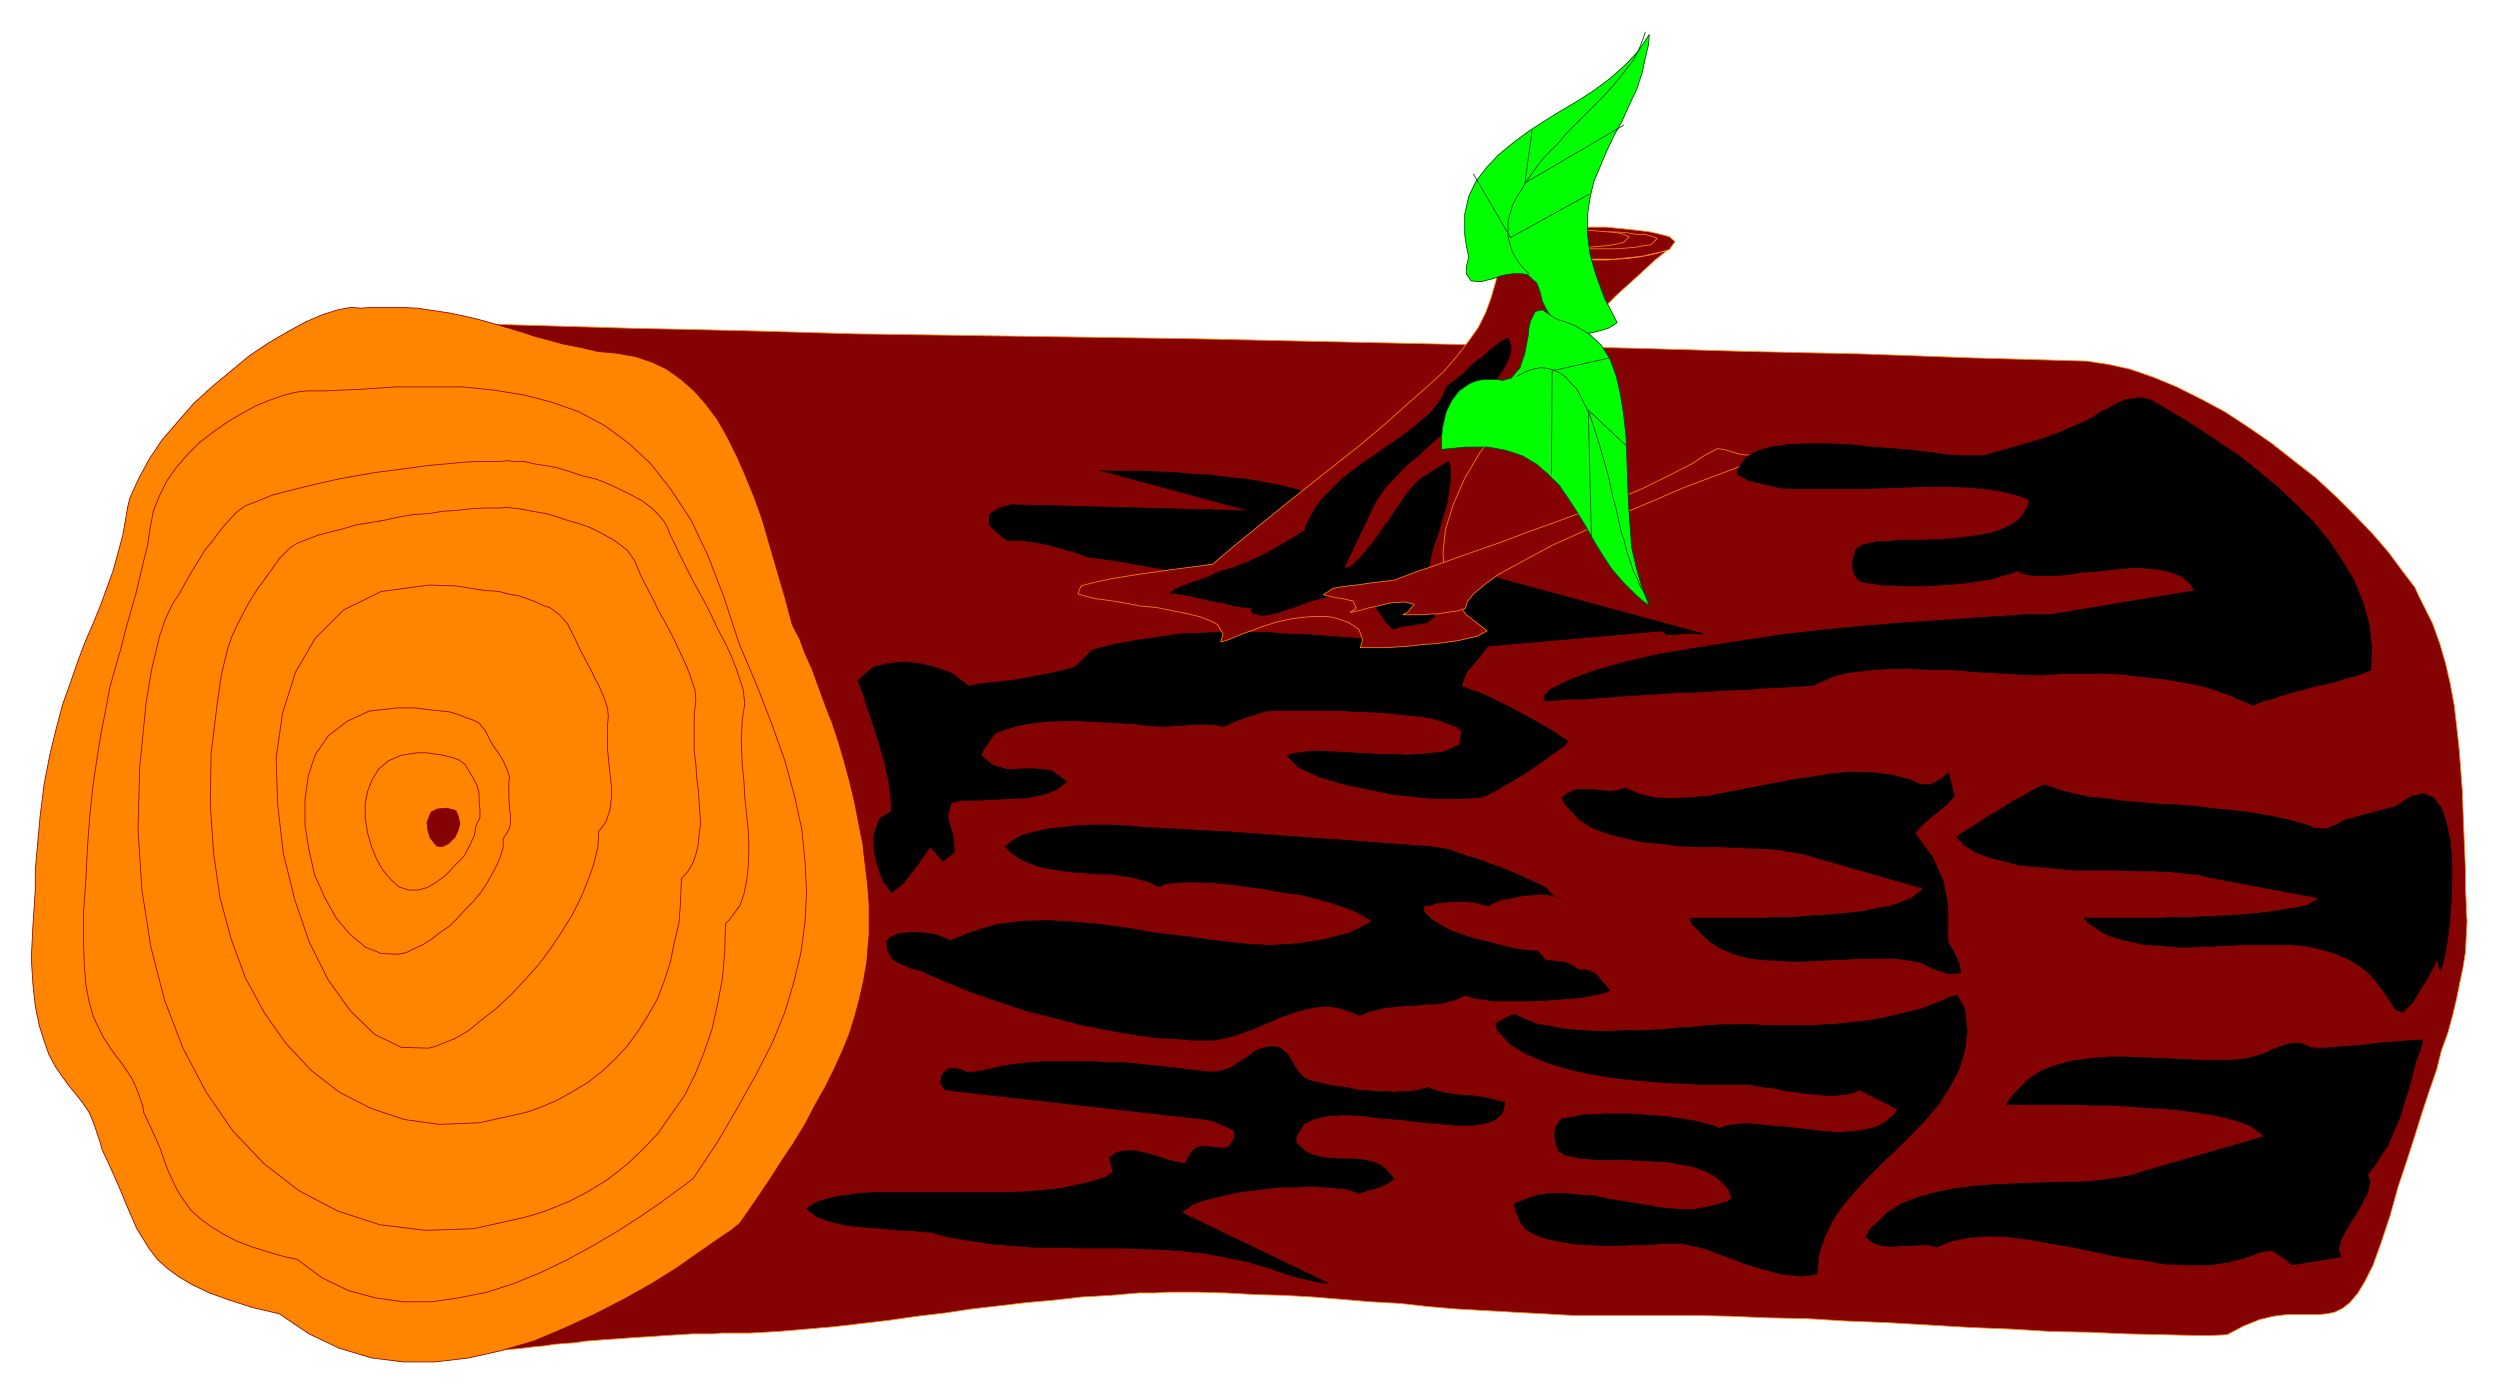 <svg xmlns="http://www.w3.org/2000/svg" width="493.465" height="275.168" fill-rule="evenodd" stroke-linecap="round" preserveAspectRatio="none" viewBox="0 0 3115 1737"><style>.pen0{stroke:#000;stroke-width:1;stroke-linejoin:round}.brush1{fill:#850202}.pen1{stroke:#ff8500;stroke-width:1;stroke-linejoin:round}.brush2{fill:#000}.brush3{fill:#ff8500}.pen2{stroke:#850202;stroke-width:1;stroke-linejoin:round}.brush4{fill:#0f0}.pen3{stroke:#024402;stroke-width:1;stroke-linejoin:round}</style><path d="m476 413-40-15 70 3 141 4 139 4 140 3 140 4 139 2 138 2 140 2 138 3 140 3 138 3 140 3 140 4 140 3 140 5 142 4 12 2 14 2 27 6 29 10 29 12 30 15 30 16 29 19 29 20 28 22 27 21 26 24 24 24 22 23 19 22 17 23 16 21 5 11 6 12 11 22 9 25 7 24 6 26 5 27 3 26 3 27 2 26 2 27 1 26 1 26 1 24 1 23v22l1 21v10l1 10-1 19-1 20-3 19-4 19-4 20-5 21-6 22-8 22-6 24-9 26-9 27-9 29-10 31-11 33-10 36-6 18-5 15-10 28-10 20-9 15-10 12-9 7-10 5-10 2-11 1h-39l-16 2-17 4-20 8-21 11-19 1h-20l-41-1-45-1-46-2-49-1-49-3-51-2-51-3-52-3-51-2-49-3-49-1-47-2-44-1h-152l-36-2-37-2-35-2-37-2-35-3-36-4-36-2-36-3-36-3-36-2-36-1-36-2-36-1h-36l-18 1h-19l-35 3-36 2-35 4-34 3-34 4-35 4-33 5-34 4-35 5-34 4-34 4-35 3-35 3-36 2h-35l-10 1h-26l-16 1-17 1-15 1-15 1-15 1-14 1-14 1-14 1-13 1-13 2-14 1-12 1-13 2-12 1-7 1-19 2-13 1-13 2-13 1-13 2-14 1-14 1-14 1-15 1 39-12 36-6 31-7 28-8 24-9 22-10 19-10 17-12 17-12 17-14 16-16 16-18 17-18 20-21 76-82 38-101 4-113-27-116-26-154-14-158-20-162-1-8v-16l2-14v-12l-1-13-5-13-400-143z" class="pen1 brush1"/><path d="m1371 586 8 1h46l20 1 21 1 21 2 23 1 21 3 22 2 22 4 21 4 20 5 20 6 19 6 17 6 16 8-4 17-1 7h-17l-18-4-20-3-19-5-19-4-18-4-17-3-15-1-280-7-15 4-12 8v14l16 14 6 4h15l16 2 17 3 18 5 18 5 17 6 15 2 15 2 324 57 8-6 14 1 21 2 20 8 15 12 7 19v8h-14l-42-1-27-1-27-2-28-2-26-2-27-1-27-2h-53l-27 1-27 1-27 4-28 4-27 5-27 7-21 21-21 6-26 5-26 5-25 3-21 2-14 3-21-16-19-7-21-5-20-2-21 2-18 5-18 16 7 18 6 19 7 21 7 22 6 21 5 22 3 21 1 19-15 9-7 20v17l3 17 8 23 11 15 15-12 14-18 14-20 5-7 16 18 14-11-1-19-5-17-2-9 4-17 15-3h17l21-1 21-1 21-1 20-4 16-6 13-10-19-14-20-2h-15l-20 1-19-6-13-11 1-6 16-23 28-9 17-3 18-2 20-1h19l20 1 19 1 17 1 17 1 14 2 21 1 16-1 16-1 16-1 15 1 12 2 15-7 18-6 16-5 9-2h80l20 1 21 1 20 1 20 2 19 2 17 2 15 4 21 8 5 5-2 17-21 9-28 3-17 1-17-1h-18l-18-1-18-1-17-1-17-1h-14l-23 3-7 3 14 14 26 12 17 5 17 5 20 4 20 4 19 4 20 2 19 2 18 1h31l23-2 16-8 15-9 17-10 17-11 15-11 20-14 6-6-21-14-19-11-22-12-23-12-21-10-17-6-10-4 6-17 16-19 11-14 217-19 6 5 15-1 14-1 17 1-752-204z" class="pen0 brush2"/><path d="m1871 304 6 1 19 4 12 2 12 2 11 2 11 2 12 3 11 2 12 1 11 1h13l13-1 14-1 15-2 16-3 18-5-16 13-15 14-32 29-31 31-32 33-30 33-28 32-25 34-24 33-19 32-14 32-10 32-3 29 2 28 10 26 17 23 26 20-13 7-10 2-12 3-14 2-15 2-16 1-16 2-15 1-15 1h-32l3-10-5-13-12-8-8-3-9-3-11-2h-13l-15 1-16 2-18 4-19 6-10 4-9 3-13 5-9 4-10 3 3-10-7-12-8-4-12-5-16-4-10-2-10-2-20-4-21-2-20-4-19-3-16-2-12-3-10-3 4-10 15-4 23-5 31-5 42-6 53-7 27-23 26-21 48-39 43-34 38-30 32-27 28-25 25-22 21-19 17-20 14-18 12-17 9-18 7-19 6-21 4-21 3-25z" class="pen1 brush1"/><path d="m1707 745-11-8-9-1-10 1-11 2-12 4-14 4-13 4-13 5-13 4-11 4-10 2-9 1-11-4-1-6h-8l-12-2-8-2-7-2-8-1-10-2-8-2-8-2-8-2-14-2-10-1 7-5 9-4 17-6 14-5 13-6 10-3 10-3 7-3 8-3 14-6 15-8 9-5 10-6 12-7 13-8 2-8 11-20 9-12 12-12 12-12 14-11 15-11 15-10 14-10 15-10 13-10 12-10 12-10 9-11 7-11 5-12 10-7 11-9 11-11 13-10 11-10 11-8 9-5 4 11-2 12-6 13-9 13-12 14-12 14-15 15-14 13-16 15-15 13-15 14-15 12-13 14-11 11-8 11-6 9-40 84 9-3 12-11 14-17 7-9 7-11 8-10 7-11 7-10 6-9 12-15 11-9 31-19 2 7v18l-2 14-2 13-4 13-4 14-4 14-5 13-3 13-3 13-3 12-1 12v10l2 10 4 9 6 8-10 8-9 1-10 2-9 1-9 2-5 2-9-9-7-10-7-10-6-8v-2z" class="pen0 brush2"/><path d="m450 384 13-1h36l21 1 20 3 20 3 19 4 17 4 18 5 17 5 17 5 18 6 19 5 18 5 21 4 21 5 23 2 11 2 12 2 21 7 19 9 18 13 16 14 15 17 14 19 12 21 12 24 11 25 11 27 10 28 9 31 9 31 10 34 9 34 4 8 5 9 7 19 9 20 8 22 8 22 9 23 8 24 7 24 7 26 6 25 5 26 5 25 3 26 3 25 2 25v37l-1 11-2 24-4 23-5 22-6 23-7 22-9 22-10 22-11 22-13 23-12 23-14 23-16 24-16 25-17 25-18 26-11 9-12 8-26 18-30 21-32 20-34 19-37 19-37 17-38 16-41 12-40 9-42 5h-39l-40-5-40-12-38-18-37-25-17-4-17-4-28-9-25-9-21-10-17-10-15-11-12-11-10-13-8-13-8-13-6-14-7-16-6-15-7-16-8-18-9-19-2-8-3-9-5-15-6-14-8-12-8-10-9-11-8-11-9-13-8-15-6-17-6-19-5-24-3-28-2-32 2-40 3-45v-25l2-23 4-44 5-40 7-36 8-33 8-30 10-28 9-26 9-24 10-23 9-22 8-22 8-22 6-22 6-22 4-23 2-12 3-12 11-24 13-24 16-24 19-22 20-23 23-21 24-20 23-19 24-16 24-14 22-12 21-9 19-6 16-3 13 1z" class="pen2 brush3"/><path d="m2428 1175-1-6v-38l-1-9-2-9-3-16-6-13-7-16-10-13-12-17 9-10 10-9 10-8 11-9 9-10-7-29-7 6-8 5-8 4-14-1-10-5-23-6-23-3-25-1-26 2-25 4-27 4-26 5-26 5-26 5-25 5-24 2-22 1-22-1-19-5-17-7-9 3-9 1-11-1-11-1h-21l-10 4-8 6 4 8 19 20 16 10 19 7 20 5 22 5 23 2 23 3 24 1h25l23 1 23 1 22 1 20 3 18 3 17 5 133 38-15 12-12 5-15 5-17 3-19 4-19 2-20 2-21 1-20 2h-20l-18 1h-96l5 9 19 19 15 10 18 7 18 5 20 2 19 1 22 1 20-1 22-1 20-1 20-1h37l16 2 16 3 7 3 10 5 9 3 9 3h9l7-1-2-11-4-10-5-9-4-7z" class="pen0 brush2"/><path d="M1979 283h22l10 1 10 1 10 1 9 1 8 1 8 1 13 3 11 3 7 6-7 10-11 3-13 3-8 2-8 1-9 1-10 1-10 1h-64l-11-1-9-1-9-1-9-1-7-2h-8l-12-4-7-4-5-6 8-8 10-3 14-3 7-1 9-1 9-1 9-1 11-1 10-1h22z" class="pen1 brush1"/><path d="M1992 289h22l13 1 12 2h10l8 2 8 3-8 8-8 1-10 2-12 1-13 1h-37l-14-1h-13l-11-2-9-1-9-4 9-8 9-2 11-1 13-1 14-1h15zm148 270 8 1 10 3 10 3 9 1h10l15-2 8-1 10-3-15 7-15 5-32 12-32 12-34 13-32 14-33 14-32 14-31 14-29 13-26 14-24 13-20 11-16 12-13 11-8 10-2 8-9 3-13 2-7 1-7 1h-7l-8 1h-27l7-4 7-9-12-3-15 1-10 2-12 3-6 1-14 4-11 2 8-5-4-9-13-3-12-2-12-3 12-8 12-2 17-2 21-3 26-3 26-10 24-8 45-16 40-14 34-13 31-11 27-10 25-9 21-8 19-8 17-7 16-8 15-7 15-8 16-8 15-10 17-9z" class="pen1 brush1"/><path d="m406 487 22-1 22-1 44-3h82l39 4 37 6 35 9 34 12 32 17 30 22 28 26 25 32 25 38 21 44 20 52 19 58 11 26 11 26 19 49 16 45 12 44 9 41 4 40 2 39-2 37-5 38-9 37-11 37-16 39-20 39-23 41-25 43-30 45-10 8-10 7-23 17-25 17-28 18-29 17-31 17-33 16-34 14-34 11-35 7-34 5h-36l-35-5-33-9-33-16-31-23-15-3-14-4-26-8-21-8-17-9-16-10-12-9-11-10-8-11-8-12-6-12-6-13-5-13-5-15-6-14-7-15-8-17-1-8-8-22-5-11-7-11-7-10-7-9-7-10-8-12-6-12-7-15-5-18-4-21-2-25-1-30v-34l3-41 1-22 1-20 3-40 4-37 5-34 5-31 6-30 5-27 7-25 7-24 6-24 6-21 6-21 5-21 5-21 5-20 3-21 2-10 2-11 8-20 9-18 12-17 14-16 15-15 17-13 17-12 17-10 18-10 17-7 17-6 15-4 15-2h24z" class="pen2 brush3"/><path d="m632 574-8 1h-28l-19 1-21 2-22 2-22 3-23 3-23 3-23 4-22 4-22 5-21 5-20 5-19 5-17 7-16 6-11 8-14 15-8 10-9 12-9 11-8 13-8 13-8 14-7 13-8 12-6 12-5 11-3 10-3 8-10 42-7 42-8 81-2 78 5 75 11 70 17 66 23 60 29 55 33 48 39 41 44 34 48 25 52 17 57 7 60-2 63-14 14-4 15-5 27-11 25-13 24-15 23-18 20-19 19-20 16-23 17-24 13-26 11-27 10-29 7-31 6-32 3-33 1-36 5-5 13-18 5-14 3-15 2-15 1-17v-18l-1-18-2-19-2-19-1-19-2-20-1-20v-19l1-19 3-19-2-18-4-12-5-15-6-15-7-15-9-17-8-17-9-18-9-16-9-17-7-14-7-14-6-13-5-10-3-8-5-9-7-8-9-9-11-8-13-7-14-7-15-7-15-6-17-4-15-5-16-5-16-3-13-2-13-3h-12l-9-1z" class="pen2 brush3"/><path d="m631 632-7 1h-21l-17 1-17 2-17 1-18 3-18 1-18 3-18 4-18 3-18 3-17 5-16 4-15 4-13 5-13 5-9 6-12 12-13 18-7 10-7 9-7 11-6 10-6 11-5 10-5 10-4 9-5 14-8 33-5 34-8 65-1 63 4 60 8 56 14 52 18 49 24 44 27 38 31 33 35 27 39 20 42 14 44 6 49-2 50-11 12-3 11-4 22-9 20-11 20-12 18-14 16-15 15-16 14-19 12-19 12-21 8-21 8-24 5-25 6-25 2-26 1-29 8-9 6-10 4-11 3-13 1-12 2-13-1-15-1-14-1-14-2-16-1-16-2-16v-46l2-16-1-14-3-9-4-12-5-12-6-13-6-13-7-14-7-13-8-14-6-13-6-11-6-12-5-10-6-15-9-13-9-7-8-6-11-6-11-6-11-5-12-4-14-4-12-4-13-4-12-2-11-2-11-2-9-1-7-1z" class="pen2 brush3"/><path d="m605 736-37-6-34-1-59 8-47 23-35 35-25 43-16 51-8 56 2 58 7 60 14 57 18 53 24 48 28 39 30 29 33 16 34 1 8-2 7-3 18-7 17-10 17-14 18-14 18-17 17-18 17-19 15-20 14-21 13-21 11-22 9-22 7-20 5-21 1-19 9-12 5-15 2-17v-10l-1-9-1-9-1-10-1-10-1-10v-31l1-10-1-10-4-13-7-16-5-9-4-9-5-9-4-8-5-9-7-15-6-12-3-6-10-11-12-9-7-2-8-4-8-3-8-3-9-3-8-1-8-2-7-2-13-1h-4z" class="pen2 brush3"/><path d="m540 885-23-3h-21l-36 4-28 13-23 18-16 23-9 27-4 30v31l5 31 7 31 13 29 14 25 17 20 19 16 20 8 21 1 10-2 10-5 11-5 11-7 10-8 12-8 10-10 10-11 10-10 9-11 8-12 6-11 6-11 5-12 3-11v-10l7-11 2-8v-9l-1-10-1-12v-21l1-6-4-11-4-9-6-10-6-8-5-9-5-10-8-10-8-4-9-3-10-4-10-3-10-1-8-1h-2z" class="pen2 brush3"/><path d="m545 940-13-2h-12l-20 3-16 7-12 10-8 13-6 15-3 16v17l3 19 5 17 6 15 8 14 10 12 10 9 12 4h12l11-3 12-7 12-9 11-12 11-11 7-13 6-13 2-12 5-10v-11l-1-9v-9l-2-10-5-10-6-10-4-7-8-6-8-3-8-2-9-2h-2z" class="pen2 brush3"/><path d="m558 1007-13 1-8 4-5 13 1 9 3 10 8 10 7 1 8-4 8-8 4-9 2-8-2-9-3-7-8-2-2-1z" class="pen2 brush1"/><path d="M3038 1194v7l3 9 5-18 3-18 3-23 2-25 1-27v-26l-2-25-5-23-6-18-10-13-12-5-15 3-20 13-64 17-8 5-7 3-7 3-15-1-10-4-21-6-23-5-23-4-23-3-23-2-24-3-24-2-23-1-23-2-22-2-22-3-21-2-19-4-18-5-18-6-9 4-14 8-7 4-8 4-8 5-8 5-8 5-9 5-7 5-8 5-13 8-10 7 11 11 13 8 16 6 19 5 20 5 22 2 23 2 24 2h47l24 1h23l22 1 20 2 18 2 17 4 133 25-15 9-13 3-14 2-17 3-18 2-20 2-20 1-21 1-20 1h-20l-18 1h-97l5 6 20 13 15 6 17 4 18 4 20 1 20 2h21l21-1 21-1 21-1h57l16 1 15 3 12 3 11 3 19 8 15 9 12 10 9 11 8 10 6 9 9 14 9 3 12-12 8-13 11-18 13-24zm-19 103-2 7-7 19-3 12-3 12-3 11-4 11-3 11-3 10-4 10-4 9-4 9-4 10-6 8-6 10-6 9-7 8 3 10-3 13-7 14-9 15-10 16-7 13-3 13 3 9-61 10-8-7-8-5-9-6-15 2-12 5-24 7-26 4h-27l-29-1-28-5-30-4-28-6-29-6-29-5-27-5-26-3-25-1-23 2-21 4-19 8-10-3h-10l-12 1h-12l-12 1-12-1-10-3-10-8 5-9 22-21 17-11 21-8 22-6 24-5 25-3 26-2 27-1 26-1 26-1h25l24-2 22-3 21-4 18-6 146-42-17-13-13-5-17-5-18-4-20-3-21-3-22-2-23-1-23-2-21-1h-21l-18-1h-88l6-9 21-22 17-11 19-7 20-5 21-3 23-2h22l23 1 24 1 22 1 22 1h41l19-2 17-5 7-2 7-4 11-4 9-3 10-1h7l10 5 8 1h10l11-1 13-1 13-1 15-1 13-2 13-1 12-1 12-1 9-1h11l1 1zm-284-561-7-10-10-8-12-5-13-3-15-2-16-1-16 1-18 2-17 2-17 1-17 3-16 1h-28l-11-2-9-4-8 4-10 2-11 4-12 2-14 2-14 2-14 1-15 1-15 1h-29l-13-1h-13l-11-2-10-1-8-3-6-8-2-11 2-11 3-9 8-5 18-4h13l16-2h32l18-1 17-1 16-2 16-2 15-3 14-5 12-6 9-7 7-10 5-12-7-4-9-3-19-5-21-3-22-2-24-1h-27l-26 1-27 1-28 1h-77l-23-1-21-5-18-4-15-8v-6l12-16 13-7 17-5 21-3 24-1h25l27 1 27 3 26 2 26 2 24 3 22 3 18 1h23l15-4 14-4 25-7 23-7 19-7 16-7 14-6 12-6 10-7 9-4 8-5 14-6 14-2h7l9 2 9 5 10 6 22 13 22 14 24 16 24 16 24 19 24 20 22 21 22 22 20 24 16 24 15 25 11 27 8 28 3 28-1 29-13 5-10 3-11 3-12 4-14 3-13 3-14 4-13 3-12 4-12 4-9 2-7 3-6 3-7-3-21-9-16-6-16-5-17-4-17-3-18-3-18-2-18-2-18-2-17-1h-51l-15 1-14 1h-14l-15-1-18-1-18-1-19-1-20-2-21-1h-20l-21-1h-20l-20 1-19 2-18 2-16 4-14 6-13 6-16 1-17 1-22 1-25 2-29 1-30 2-31 1-31 2-31 2-28 2-25 2h-22l-17 2h-11v-6l8-8 24-12 30-11 38-11 44-10 48-8 51-8 52-8 53-6 52-5 49-4 46-3 41-3 34-2 28-2h33l10-2 9-1 10-2 151-25zm-819 449-14-1-9-1-11-2-11-3-12-3-12-3-12-3-12-4-12-4-10-5-9-5-8-5-10-10v-7l8-1 9-3 11-1 11-1h11l10 1 10 2 10 3 7-4 10-4 12-2 14-3 12-1 12-1 9 1 6 2-10-11-8-4-11-5-11-5-13-6-13-5-14-5-13-5-14-4-12-4-10-4-10-2-8-1-5-1-260-19h-5l-20-1-15-1-18-1-19-1-21-1-21-2-20-1h-22l-21 1-19 2-19 2-16 4-15 4-12 7-8 7 8 8 10 7 11 5 11 4 13 3 12 2 14 2 13 1 13 1 13 1h14l12 2 14 2 11 3 11 3 11 6 8-4 11-1 15-1h17l19 1 21 2 22 3 21 3 22 4 22 3 20 5 20 6 15 5 15 6 10 6 8 5-15 8-15 7-32 8-32 5-33 2-35-2-34-4-36-5-35-4-35-6-35-5-34-3-34-2-32 1-32 4-29 9-28 11-7-3-10-4-10-2-13-1h-11l-12 1-10 4-6 5 1 11 5 11 9 6 10 4 7 3 10 2 10 5 10 4 21 9 22 9 23 8 21 7 24 8 23 6 24 6 23 6 25 5 22 4 24 4 23 3 22 1 22 2h27l15-3 11-3 11-4 12-4 11-5 12-5 11-5 12-4 12-4 13-3 12-2h12l13 2 11 4 13 5 13-5 8-2 8-2 8-1 10-1 10-1h9l9-1 9-1h10l9-1 7-2 8-2 14-6 12 4 10 1 11 2h54l15-1 15-1 13-1 13-1 11-2 11-2 8-2 7-3-9-10-8-10-8-4-7-2-6 1-10-7-8-3-9-1-9-1h-6l-10-12zm-444 326 15-11 12-4 14-4 14-3 18-4 17-2 16-2 18-2h19l17-1 15 1 15 1 13 1 11 3 8 3 10-4 9-2 8-3 9-4 7-5-12-14-7-4-7-3-8-2-8-1-9-1h-17l-9-1h-9l-8-2-8-2-8-4-12-11v-8l10-16 13-6 17-4 20-1 22 1 23 3 25 2 23 3 24 2 22 2h20l16-2 13-5 9-8 3-13-11-3-12-3-12-2-13-1-14-1-12-2-12-3-10-4-13 4-9 1h-9l-11 1-11-1h-12l-12-1-12-1-12-3-11-1-11-2-9-2-9-2-7-2-6-3-7-7-7-11-7-12-10-8-10-1-11 2-10 4-7 6-8 5-8 5-8 5-9 3-10 2-13-1-8-1-17-2-17-2-19-2-19-2-19-2h-20l-19-1h-60l-19 1-18 2-19 3-17 4-16 3h-8l-8-3-8-2-8 1-7 7-2 10 5 9 310 35 10 1 7 1 8 2 7 3 10 4 9 5v10l-6 9-5 3-11-1-9-1-7-1-9 2-7 6-7 14-11-2-12-3-12-4-14-4-13-3h-13l-11 2-9 7 3 9 2 8-6 5-7 3-16 5-18 4-19 4-21 2-21 2-21 1h-167l-23 1-9 2-10 1-11 2-11 3-9 3-7 4-6 4 13 10 8 3 9 3 11 3 10 2 11 1 11 1 23 2 12 1 10 1h11l9 1 9 1h7l13 4 13 3 25 4 27 4 25 2 27 2h27l28 1h54l27 1 27 1 26 2 26 3 25 5 25 5 24 7 15 5 8 3 8 2 9 3 9 2 9 2 10 2 9 1-183-88z" class="pen0 brush2"/><path d="m2364 1382-3 6-14 12-11 5-14 3-15 2-15 1-18-1-17-2-18-2-17-2-16-1-16-2-14-1-14 1-11 2-9 3-7-3-11-3-11-3-12-2-13-2-14-2-15-1-15-1-15-1h-29l-13 1h-13l-11 2-9 2-8 1-7 9-2 11 2 11 3 9 8 5 18 4 13 1 15 1h33l17 1 17 1 17 1 16 3 15 3 14 5 11 6 10 8 8 9 4 11-7 5-8 2-15 4-17 3h-16l-18-1-18-3-18-3-18-3-19-3-18-4-18-1-18-2h-17l-16 2-15 5-15 6 1 7 7 17 8 9 12 6 14 5 16 3 17 3 18 1 17 1h19l17-1h18l14-1 15-1h10l9 1 9 2 10 2 10 3 10 4 11 4 11 4 10 4 12 4 10 3 11 3 11 3 10 2 11 1 10 1 10-1 9-2 1-11 1-12 7-22 10-21 13-19 16-19 17-18 18-18 19-18 18-18 17-18 16-19 13-21 11-21 7-23 3-25-3-27-5-9-5-8-7 2-21 9-16 6-16 4-17 4-17 4-18 3-18 2-18 2-18 1-18 1h-50l-16-1-14-1-7 1h-23l-17 1-18 2-20 1-19 2-21 1h-21l-21 1h-19l-20-1-19-2-17-3-17-3-15-6-13-6-8 3-7 4-8 4 1 8 17 18 16 10 19 9 20 7 21 6 23 5 23 4 24 3 24 2 23 2 22 1 21 1h58l8 1 10 2 9 1 10 1 10 3 11 1 11 2 11 1 10 1 10 1h10l8-1 9-1 8-2 6-3 47 24z" class="pen0 brush2"/><path d="M1957 287h23l12 1 12 1 11 1 8 2 7 3-7 7-8 2-11 2-12 1-12 1h-37l-15-1-12-1-11-1-9-2-10-3 10-8 9-2 11-1 12-1 15-1h14z" class="pen1 brush1"/><path d="m1830 320-3-14-2-14v-25l5-22 9-19 13-17 15-16 17-14 20-15 20-13 21-13 22-13 20-13 20-15 18-16 16-17 14-21-1 13-3 12-5 23-7 21-9 19-9 20-10 18-9 19-8 19-8 19-5 21-3 21v23l3 25 7 25 11 30 16 31-11 7-14 4-13 3-14-1-14-5-12-10-10-14-5-10-3-12-4-11-12-11-8-1h-9l-8 1-9 2-8 3-8 2-8 2-12-1-6-9v-8l3-13z" class="pen3 brush4"/><path d="m1938 397 12 4 11 4 19 11 15 14 11 17 8 22 5 22 4 25 3 27 1 27 1 28 1 28 2 28 2 28 6 26 7 24 9 23-9-7-8-7-15-15-14-16-12-18-11-18-10-18-11-18-11-17-11-16-14-14-15-13-17-10-21-7-22-4h-27l-31 3v-15l2-15 4-17 7-14 9-12 13-9 7-3 9-2h20l5 1 11-3 11-13 3-9 3-9 2-11 2-10 1-10 2-9 6-12 9-2 16 11z" class="pen3 brush4"/><path fill="none" d="m1905 341-9-9-7-10-5-9-3-10-2-9v-19l3-10 3-10 5-10 6-9 6-10 7-10 7-10 8-10 9-9 10-10 8-10 10-10 9-9 10-10 9-9 9-9 9-10 7-8 8-10 7-9 6-8 5-9 4-9 3-8 3-9" class="pen3"/><path fill="none" d="m1909 163-9 65 123-72m-43 86-98 54-46-79m54 252 11-6 9-3 10-2 8 1 8 2 8 4 7 5 6 7 7 7 5 9 5 10 6 12 4 11 4 13 4 12 4 14 4 14 4 14 3 14 3 14 4 14 3 14 3 14 4 12 3 12 4 12 4 12 5 10 4 10 5 8 5 6 6 5" class="pen3"/><path fill="none" d="m1933 591 1-129 71-16m22 110-48-45 4 162" class="pen3"/></svg>
